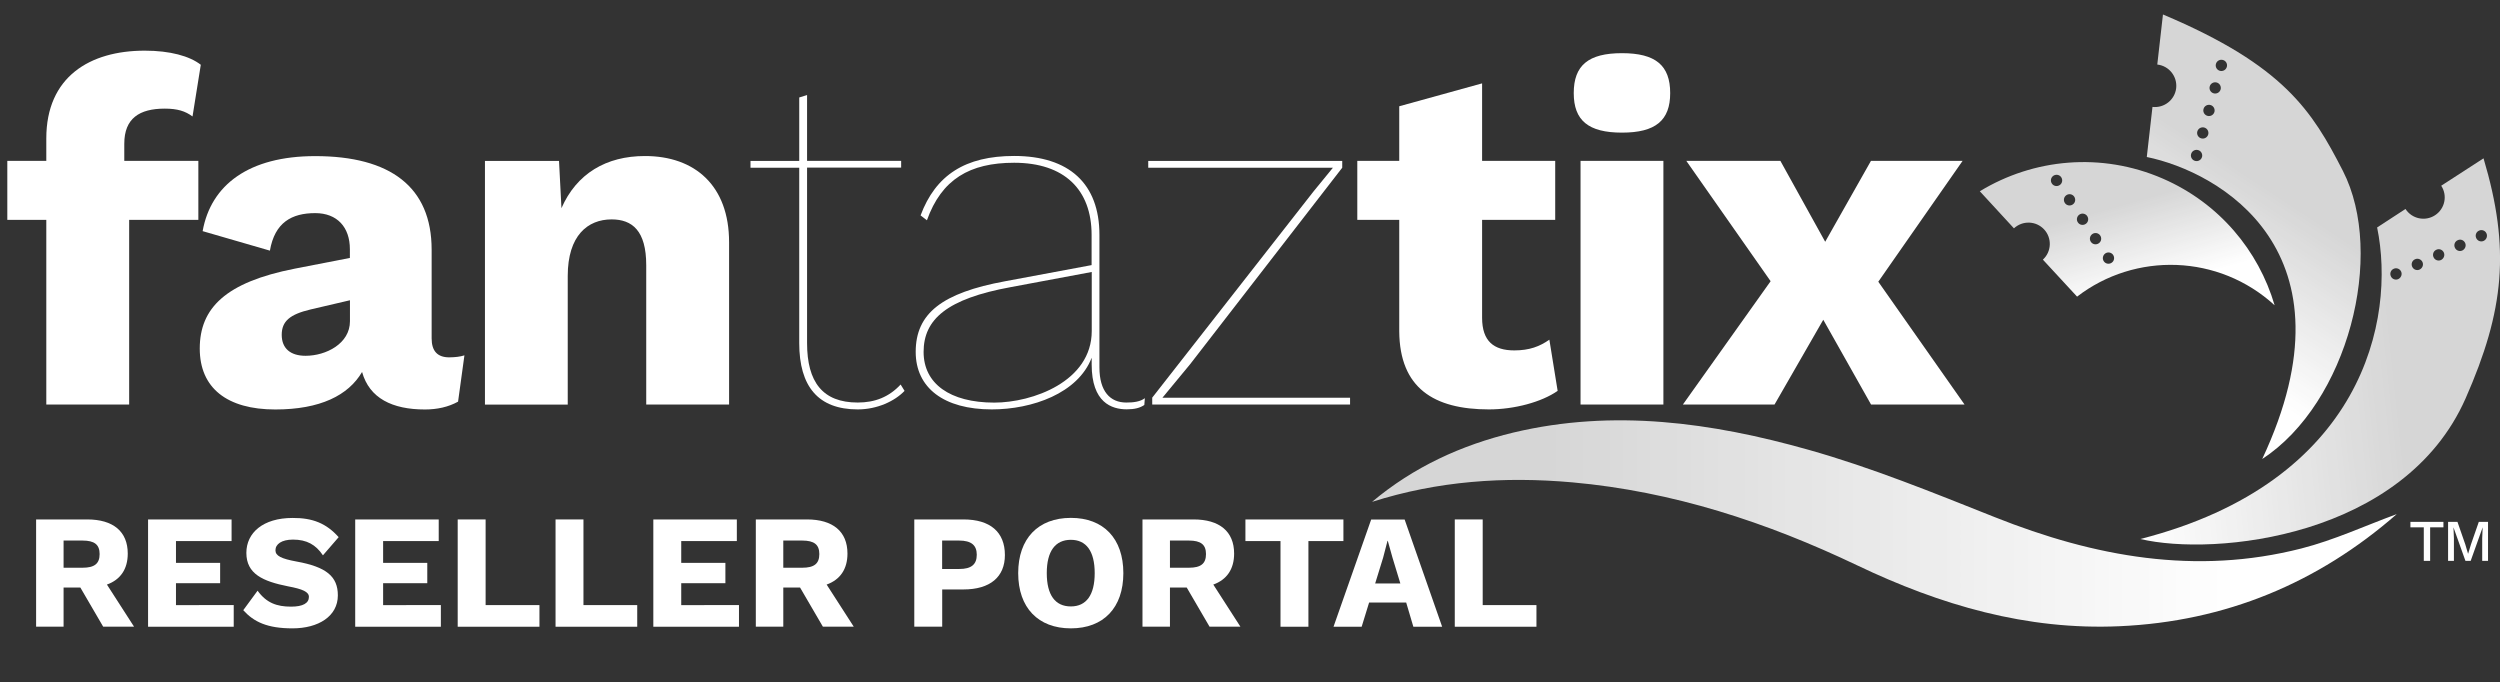<?xml version="1.0" encoding="utf-8"?>
<!-- Generator: Adobe Illustrator 27.9.0, SVG Export Plug-In . SVG Version: 6.00 Build 0)  -->
<svg version="1.1" id="Layer_1" xmlns="http://www.w3.org/2000/svg" xmlns:xlink="http://www.w3.org/1999/xlink" x="0px" y="0px"
	 viewBox="0 0 338.54 92.37" style="enable-background:new 0 0 338.54 92.37;" xml:space="preserve">
<rect x="0" y="0" width="338.54" height="92.37" fill="#333333" stroke="none"/>
<style type="text/css">
	.st0{fill:#FFFFFF;}
	.st1{fill:url(#SVGID_1_);}
	.st2{fill:url(#SVGID_00000115509112022930329650000007728467741253589899_);}
	.st3{fill:url(#SVGID_00000017495732703884191440000012598508552864253826_);}
	.st4{fill:url(#SVGID_00000160154679635821222520000001341097134903274172_);}
</style>
<g>
	<path class="st0" d="M330.89,71.41h-1.81v4.54h-0.86v-4.54h-1.81v-0.74h4.47V71.41z"/>
	<path class="st0" d="M336.91,75.95h-0.78V72.9l0.06-1.46h-0.01l-1.61,4.51h-0.71l-1.61-4.51h-0.01l0.06,1.46v3.05h-0.79v-5.28h1.27
		l1.06,3.05l0.37,1.25h0.02l0.38-1.25l1.06-3.05h1.25V75.95z"/>
</g>
<g>
	<path class="st0" d="M16.83,21.78h10.03v7.99h-9.37v25.01H6.27V29.77H0.99v-7.99h5.28v-3.04c0-8.32,5.87-11.88,13.33-11.88
		c3.43,0,6.07,0.73,7.59,1.91l-1.12,7c-0.99-0.73-2.05-1.06-3.76-1.06c-3.43,0-5.48,1.32-5.48,4.75V21.78z"/>
	<path class="st0" d="M62.89,48.12l-0.86,6.27c-1.32,0.73-2.84,1.06-4.49,1.06c-4.42,0-7.52-1.52-8.51-5.08
		c-1.85,3.17-5.68,5.08-11.75,5.08c-6.53,0-10.23-2.9-10.23-8.25c0-5.48,3.5-8.98,12.87-10.82l7.46-1.45v-1.19
		c0-2.97-1.72-4.88-4.69-4.88c-3.17,0-5.48,1.25-6.14,5.08l-9.11-2.64c1.12-6.27,6.27-10.16,15.24-10.16
		c10.16,0,15.77,4.16,15.77,12.67v12.01c0,1.72,0.79,2.57,2.38,2.57C61.64,48.38,62.3,48.31,62.89,48.12z M47.39,43.5v-2.84
		l-5.35,1.25c-2.77,0.66-3.89,1.58-3.89,3.43c0,1.85,1.19,2.84,3.23,2.84C44.15,48.18,47.39,46.53,47.39,43.5z"/>
	<path class="st0" d="M98.73,32.8v21.98H87.51V35.91c0-4.69-1.91-6.2-4.69-6.2c-3.23,0-5.94,2.18-5.94,7.66v17.42H65.67v-33H75.7
		l0.33,6.4c2.05-4.69,6.07-7.06,11.29-7.06C94.11,21.12,98.73,25.15,98.73,32.8z"/>
	<path class="st0" d="M122.49,52.93c-1.32,1.39-3.7,2.51-6.34,2.51c-5.35,0-7.92-3.1-7.92-8.98V22.71h-6.6v-0.92h6.6V13.2l1.06-0.33
		v8.91h12.74v0.92h-12.74v23.76c0,5.28,2.11,8.05,6.86,8.05c2.31,0,4.22-0.73,5.81-2.44L122.49,52.93z"/>
	<path class="st0" d="M155.03,53.92l-0.07,0.92c-0.59,0.4-1.32,0.59-2.38,0.59c-2.05,0-4.75-0.92-4.75-6.07v-0.92
		c-1.85,4.82-8.05,7-13.53,7c-6.47,0-10.3-2.9-10.3-7.79c0-5.21,3.56-7.99,12.14-9.57l11.68-2.18v-4.09c0-6.14-3.7-9.77-10.49-9.77
		c-6.01,0-9.83,2.24-11.81,7.79l-0.86-0.66c2.05-5.48,6.07-8.05,12.67-8.05c7.46,0,11.55,3.76,11.55,10.69v17.95
		c0,3.23,1.45,4.75,3.63,4.75C153.51,54.52,154.44,54.38,155.03,53.92z M147.84,44.82v-7.99l-10.96,2.05
		c-8.65,1.58-11.81,4.36-11.81,8.78c0,4.29,3.56,6.86,9.57,6.86C139.79,54.52,147.84,51.68,147.84,44.82z"/>
	<path class="st0" d="M156.02,53.86l21.84-27.92l2.64-3.23h-25.01v-0.92h26.27v0.92l-20.59,26.6l-3.76,4.55h25.41v0.92h-26.79V53.86
		z"/>
	<path class="st0" d="M210.93,52.93c-2.18,1.52-5.87,2.51-9.31,2.51c-7.46,0-12.08-2.9-12.14-10.56V29.77h-5.68v-7.99h5.68v-7.39
		l11.22-3.1v10.49h9.9v7.99h-9.9v13.26c0,3.17,1.58,4.42,4.36,4.42c2.05,0,3.43-0.53,4.75-1.45L210.93,52.93z"/>
	<path class="st0" d="M213.11,12.61c0-3.76,1.98-5.41,6.53-5.41s6.53,1.65,6.53,5.41c0,3.7-1.98,5.35-6.53,5.35
		S213.11,16.31,213.11,12.61z M225.25,54.78h-11.22v-33h11.22V54.78z"/>
	<path class="st0" d="M253.37,54.78L246.9,43.3l-6.6,11.48h-12.41l11.88-16.7l-11.42-16.3h12.74l6.07,10.96l6.2-10.96h12.41
		l-11.42,16.37l11.68,16.63H253.37z"/>
</g>
<g>
	<linearGradient id="SVGID_1_" gradientUnits="userSpaceOnUse" x1="324.555" y1="70.898" x2="185.796" y2="70.898">
		<stop  offset="0.156" style="stop-color:#FFFFFF"/>
		<stop  offset="0.827" style="stop-color:#FFFFFF;stop-opacity:0.8"/>
	</linearGradient>
	<path class="st1" d="M185.8,67.96c8.87-2.83,17.92-3.46,27.13-2.64c13.6,1.22,26.33,5.4,38.57,11.24
		c11.24,5.37,22.95,8.81,35.54,8.24c14.32-0.64,26.83-5.84,37.52-15.18c-4.26,1.56-8.48,3.52-12.91,4.65
		c-14.3,3.66-28.03,1.13-41.5-4.23c-8.33-3.31-16.68-6.72-25.28-9.14c-13.05-3.68-26.38-5.55-39.91-2.33
		C197.88,60.27,191.42,63.24,185.8,67.96z"/>
	
		<linearGradient id="SVGID_00000166672629949443770820000003612740903856357795_" gradientUnits="userSpaceOnUse" x1="136.701" y1="-188.31" x2="155.582" y2="-207.19" gradientTransform="matrix(0.488 -0.873 0.873 0.488 389.136 257.239)">
		<stop  offset="0.251" style="stop-color:#FFFFFF"/>
		<stop  offset="0.7" style="stop-color:#FFFFFF;stop-opacity:0.8"/>
	</linearGradient>
	<path style="fill:url(#SVGID_00000166672629949443770820000003612740903856357795_);" d="M272.72,30.92
		C272.73,30.92,272.73,30.92,272.72,30.92c1.18-1.09,3-1.02,4.09,0.15c1.08,1.17,1.01,3-0.16,4.08c0,0-0.01,0.01-0.01,0.01
		l4.63,5.01c7.87-6.06,19.18-5.77,26.75,1.17c-2.18-7.41-7.5-13.83-15.13-17.15c-8.36-3.63-17.55-2.7-24.79,1.71L272.72,30.92z
		 M285.09,34.32c0.32-0.22,0.74-0.16,0.99,0.11c0.03,0.03,0.05,0.06,0.07,0.09c0.24,0.35,0.15,0.83-0.2,1.06
		c-0.35,0.24-0.83,0.15-1.06-0.2l0,0C284.65,35.04,284.75,34.56,285.09,34.32z M283.34,31.69c0.32-0.22,0.74-0.16,0.99,0.11
		c0.03,0.03,0.05,0.06,0.07,0.09c0.24,0.35,0.15,0.83-0.2,1.06c-0.35,0.24-0.83,0.15-1.06-0.2l0,0
		C282.9,32.41,282.99,31.93,283.34,31.69z M281.58,29.06c0.32-0.22,0.74-0.16,0.99,0.11c0.03,0.03,0.05,0.06,0.07,0.09
		c0.24,0.35,0.15,0.83-0.2,1.06c-0.35,0.24-0.83,0.15-1.06-0.2l0,0C281.14,29.78,281.23,29.3,281.58,29.06z M279.82,26.43
		c0.32-0.22,0.74-0.16,0.99,0.11c0.03,0.03,0.05,0.06,0.07,0.09c0.24,0.35,0.15,0.83-0.2,1.06c-0.35,0.24-0.83,0.15-1.06-0.2l0,0
		C279.38,27.14,279.47,26.67,279.82,26.43z M279.05,23.91c0.03,0.03,0.05,0.06,0.07,0.09c0.24,0.35,0.15,0.83-0.2,1.06
		c-0.35,0.24-0.83,0.15-1.06-0.2l0,0c-0.24-0.35-0.15-0.82,0.2-1.06C278.38,23.59,278.8,23.64,279.05,23.91z"/>
	
		<linearGradient id="SVGID_00000017478107541476748740000018420189192487756215_" gradientUnits="userSpaceOnUse" x1="467.021" y1="110.062" x2="504.268" y2="72.815" gradientTransform="matrix(0.778 0.628 -0.628 0.778 -6.894 -328.055)">
		<stop  offset="0" style="stop-color:#FFFFFF"/>
		<stop  offset="0.7" style="stop-color:#FFFFFF;stop-opacity:0.8"/>
	</linearGradient>
	<path style="fill:url(#SVGID_00000017478107541476748740000018420189192487756215_);" d="M330.58,25.15
		C330.58,25.15,330.58,25.15,330.58,25.15c0.88,1.34,0.5,3.13-0.84,4c-1.34,0.87-3.12,0.49-3.99-0.84c0,0-0.01-0.01-0.01-0.01
		l-3.84,2.5c2.56,12.41-1.87,34.47-32.06,42.19c10,2.38,35.72-0.15,44.05-19.06c5.24-11.9,6.07-20.23,2.42-32.49L330.58,25.15z
		 M325.15,36.77c0.16,0.35,0.03,0.75-0.28,0.96c-0.03,0.02-0.07,0.04-0.1,0.06c-0.38,0.18-0.84,0.01-1.01-0.38
		c-0.18-0.38-0.01-0.84,0.38-1.01l0,0C324.52,36.22,324.97,36.39,325.15,36.77z M328.04,35.48c0.16,0.35,0.03,0.75-0.28,0.96
		c-0.03,0.02-0.07,0.04-0.1,0.06c-0.38,0.18-0.84,0.01-1.01-0.38c-0.18-0.38-0.01-0.84,0.38-1.01l0,0
		C327.41,34.93,327.86,35.1,328.04,35.48z M330.93,34.19c0.16,0.35,0.03,0.75-0.28,0.96c-0.03,0.02-0.07,0.04-0.1,0.06
		c-0.38,0.18-0.84,0.01-1.01-0.38c-0.18-0.38-0.01-0.84,0.38-1.01l0,0C330.3,33.64,330.75,33.8,330.93,34.19z M333.82,32.9
		c0.16,0.35,0.03,0.75-0.28,0.96c-0.03,0.02-0.07,0.04-0.1,0.06c-0.38,0.18-0.84,0.01-1.01-0.38c-0.18-0.38-0.01-0.84,0.38-1.01l0,0
		C333.19,32.34,333.64,32.51,333.82,32.9z M336.43,32.56c-0.03,0.02-0.07,0.04-0.1,0.06c-0.38,0.18-0.84,0.01-1.01-0.38
		c-0.18-0.38-0.01-0.84,0.38-1.01l0,0c0.38-0.18,0.84-0.01,1.01,0.38C336.86,31.95,336.74,32.36,336.43,32.56z"/>
	
		<linearGradient id="SVGID_00000079477636428931052450000000829529434166731708_" gradientUnits="userSpaceOnUse" x1="230.892" y1="38.679" x2="262.165" y2="7.406" gradientTransform="matrix(0.98 -0.201 0.201 0.98 54.696 59.083)">
		<stop  offset="0.168" style="stop-color:#FFFFFF"/>
		<stop  offset="0.7" style="stop-color:#FFFFFF;stop-opacity:0.8"/>
	</linearGradient>
	<path style="fill:url(#SVGID_00000079477636428931052450000000829529434166731708_);" d="M292.13,8.74c0,0,0.01,0,0.01,0
		c1.58,0.18,2.72,1.61,2.55,3.19c-0.18,1.58-1.61,2.72-3.19,2.55c-0.01,0-0.01,0-0.02,0l-0.77,6.78
		c9.73,1.99,28.87,12.69,15.63,40.9c11.61-7.6,16.74-27.69,10.92-39.03c-4.16-8.11-7.97-14.26-24.36-21.17L292.13,8.74z
		 M297.65,20.32c0.37,0.1,0.6,0.45,0.56,0.82c0,0.04-0.01,0.08-0.02,0.11c-0.11,0.41-0.53,0.65-0.94,0.54
		c-0.41-0.11-0.65-0.53-0.54-0.93l0,0C296.82,20.45,297.24,20.21,297.65,20.32z M298.49,17.27c0.37,0.1,0.6,0.45,0.56,0.82
		c0,0.04-0.01,0.08-0.02,0.11c-0.11,0.41-0.53,0.65-0.94,0.54c-0.41-0.11-0.65-0.53-0.54-0.93l0,0
		C297.66,17.4,298.08,17.16,298.49,17.27z M299.33,14.22c0.37,0.1,0.6,0.45,0.56,0.82c0,0.04-0.01,0.08-0.02,0.11
		c-0.11,0.41-0.53,0.65-0.94,0.54c-0.41-0.11-0.65-0.53-0.54-0.93l0,0C298.5,14.35,298.92,14.11,299.33,14.22z M300.17,11.17
		c0.37,0.1,0.6,0.45,0.56,0.82c0,0.04-0.01,0.08-0.02,0.11c-0.11,0.41-0.53,0.65-0.94,0.54c-0.41-0.11-0.65-0.53-0.54-0.93l0,0
		C299.34,11.3,299.76,11.06,300.17,11.17z M301.57,8.94c0,0.04-0.01,0.08-0.02,0.11c-0.11,0.41-0.53,0.65-0.94,0.54
		c-0.41-0.11-0.65-0.53-0.54-0.93l0,0c0.11-0.41,0.53-0.65,0.94-0.54C301.38,8.21,301.62,8.57,301.57,8.94z"/>
</g>
<g>
	<path class="st0" d="M10.88,79.56H8.61v5.3H4.89V70.34h6.93c3.5,0,5.48,1.63,5.48,4.62c0,2.11-0.99,3.54-2.82,4.2l3.67,5.7h-4.18
		L10.88,79.56z M8.61,76.88h2.57c1.61,0,2.31-0.55,2.31-1.85c0-1.28-0.7-1.83-2.31-1.83H8.61V76.88z"/>
	<path class="st0" d="M31.65,81.94v2.93h-11.6V70.34h11.31v2.93h-7.53v2.95h5.98v2.75h-5.98v2.97H31.65z"/>
	<path class="st0" d="M45.86,72.74l-2.13,2.46c-0.97-1.45-2.2-2.13-4.05-2.13c-1.56,0-2.38,0.62-2.38,1.45
		c0,0.75,0.79,1.14,2.86,1.52c4.03,0.73,5.59,2.02,5.59,4.58c0,2.84-2.64,4.47-6.14,4.47c-3.43,0-5.24-0.88-6.67-2.46l1.94-2.64
		c1.19,1.65,2.6,2.16,4.53,2.16c1.63,0,2.42-0.48,2.42-1.32c0-0.68-0.84-1.06-2.82-1.43c-3.43-0.68-5.65-1.69-5.65-4.53
		c0-2.73,2.27-4.73,6.25-4.73C42.34,70.12,44.19,70.87,45.86,72.74z"/>
	<path class="st0" d="M59.7,81.94v2.93H48.1V70.34h11.31v2.93h-7.53v2.95h5.98v2.75h-5.98v2.97H59.7z"/>
	<path class="st0" d="M73.05,81.94v2.93H61.98V70.34h3.78v11.6H73.05z"/>
	<path class="st0" d="M86.29,81.94v2.93H75.23V70.34h3.78v11.6H86.29z"/>
	<path class="st0" d="M100.07,81.94v2.93h-11.6V70.34h11.31v2.93h-7.53v2.95h5.98v2.75h-5.98v2.97H100.07z"/>
	<path class="st0" d="M108.34,79.56h-2.27v5.3h-3.72V70.34h6.93c3.5,0,5.48,1.63,5.48,4.62c0,2.11-0.99,3.54-2.82,4.2l3.67,5.7
		h-4.18L108.34,79.56z M106.07,76.88h2.57c1.61,0,2.31-0.55,2.31-1.85c0-1.28-0.7-1.83-2.31-1.83h-2.57V76.88z"/>
	<path class="st0" d="M136.08,75.16c0,2.97-2,4.66-5.61,4.66h-2.88v5.04h-3.78V70.34h6.67C134.08,70.34,136.08,72.04,136.08,75.16z
		 M132.27,75.12c0-1.28-0.73-1.92-2.4-1.92h-2.29v3.85h2.29C131.55,77.06,132.27,76.42,132.27,75.12z"/>
	<path class="st0" d="M152.12,77.61c0,4.69-2.68,7.48-7.11,7.48c-4.42,0-7.13-2.79-7.13-7.48s2.71-7.48,7.13-7.48
		C149.43,70.12,152.12,72.92,152.12,77.61z M141.75,77.61c0,2.97,1.14,4.51,3.26,4.51c2.09,0,3.23-1.54,3.23-4.51
		c0-2.97-1.14-4.51-3.23-4.51C142.9,73.1,141.75,74.64,141.75,77.61z"/>
	<path class="st0" d="M160.7,79.56h-2.27v5.3h-3.72V70.34h6.93c3.5,0,5.48,1.63,5.48,4.62c0,2.11-0.99,3.54-2.82,4.2l3.67,5.7h-4.18
		L160.7,79.56z M158.43,76.88h2.57c1.61,0,2.31-0.55,2.31-1.85c0-1.28-0.7-1.83-2.31-1.83h-2.57V76.88z"/>
	<path class="st0" d="M181.91,73.27h-4.73v11.6h-3.78v-11.6h-4.75v-2.93h13.27V73.27z"/>
	<path class="st0" d="M190.42,81.59h-5.02l-1.01,3.28h-3.81l5.1-14.52h4.53l5.08,14.52h-3.9L190.42,81.59z M189.63,79.01l-1.06-3.48
		l-0.64-2.29h-0.04l-0.59,2.27l-1.08,3.5H189.63z"/>
	<path class="st0" d="M208.06,81.94v2.93H197V70.34h3.78v11.6H208.06z"/>
</g>
</svg>
